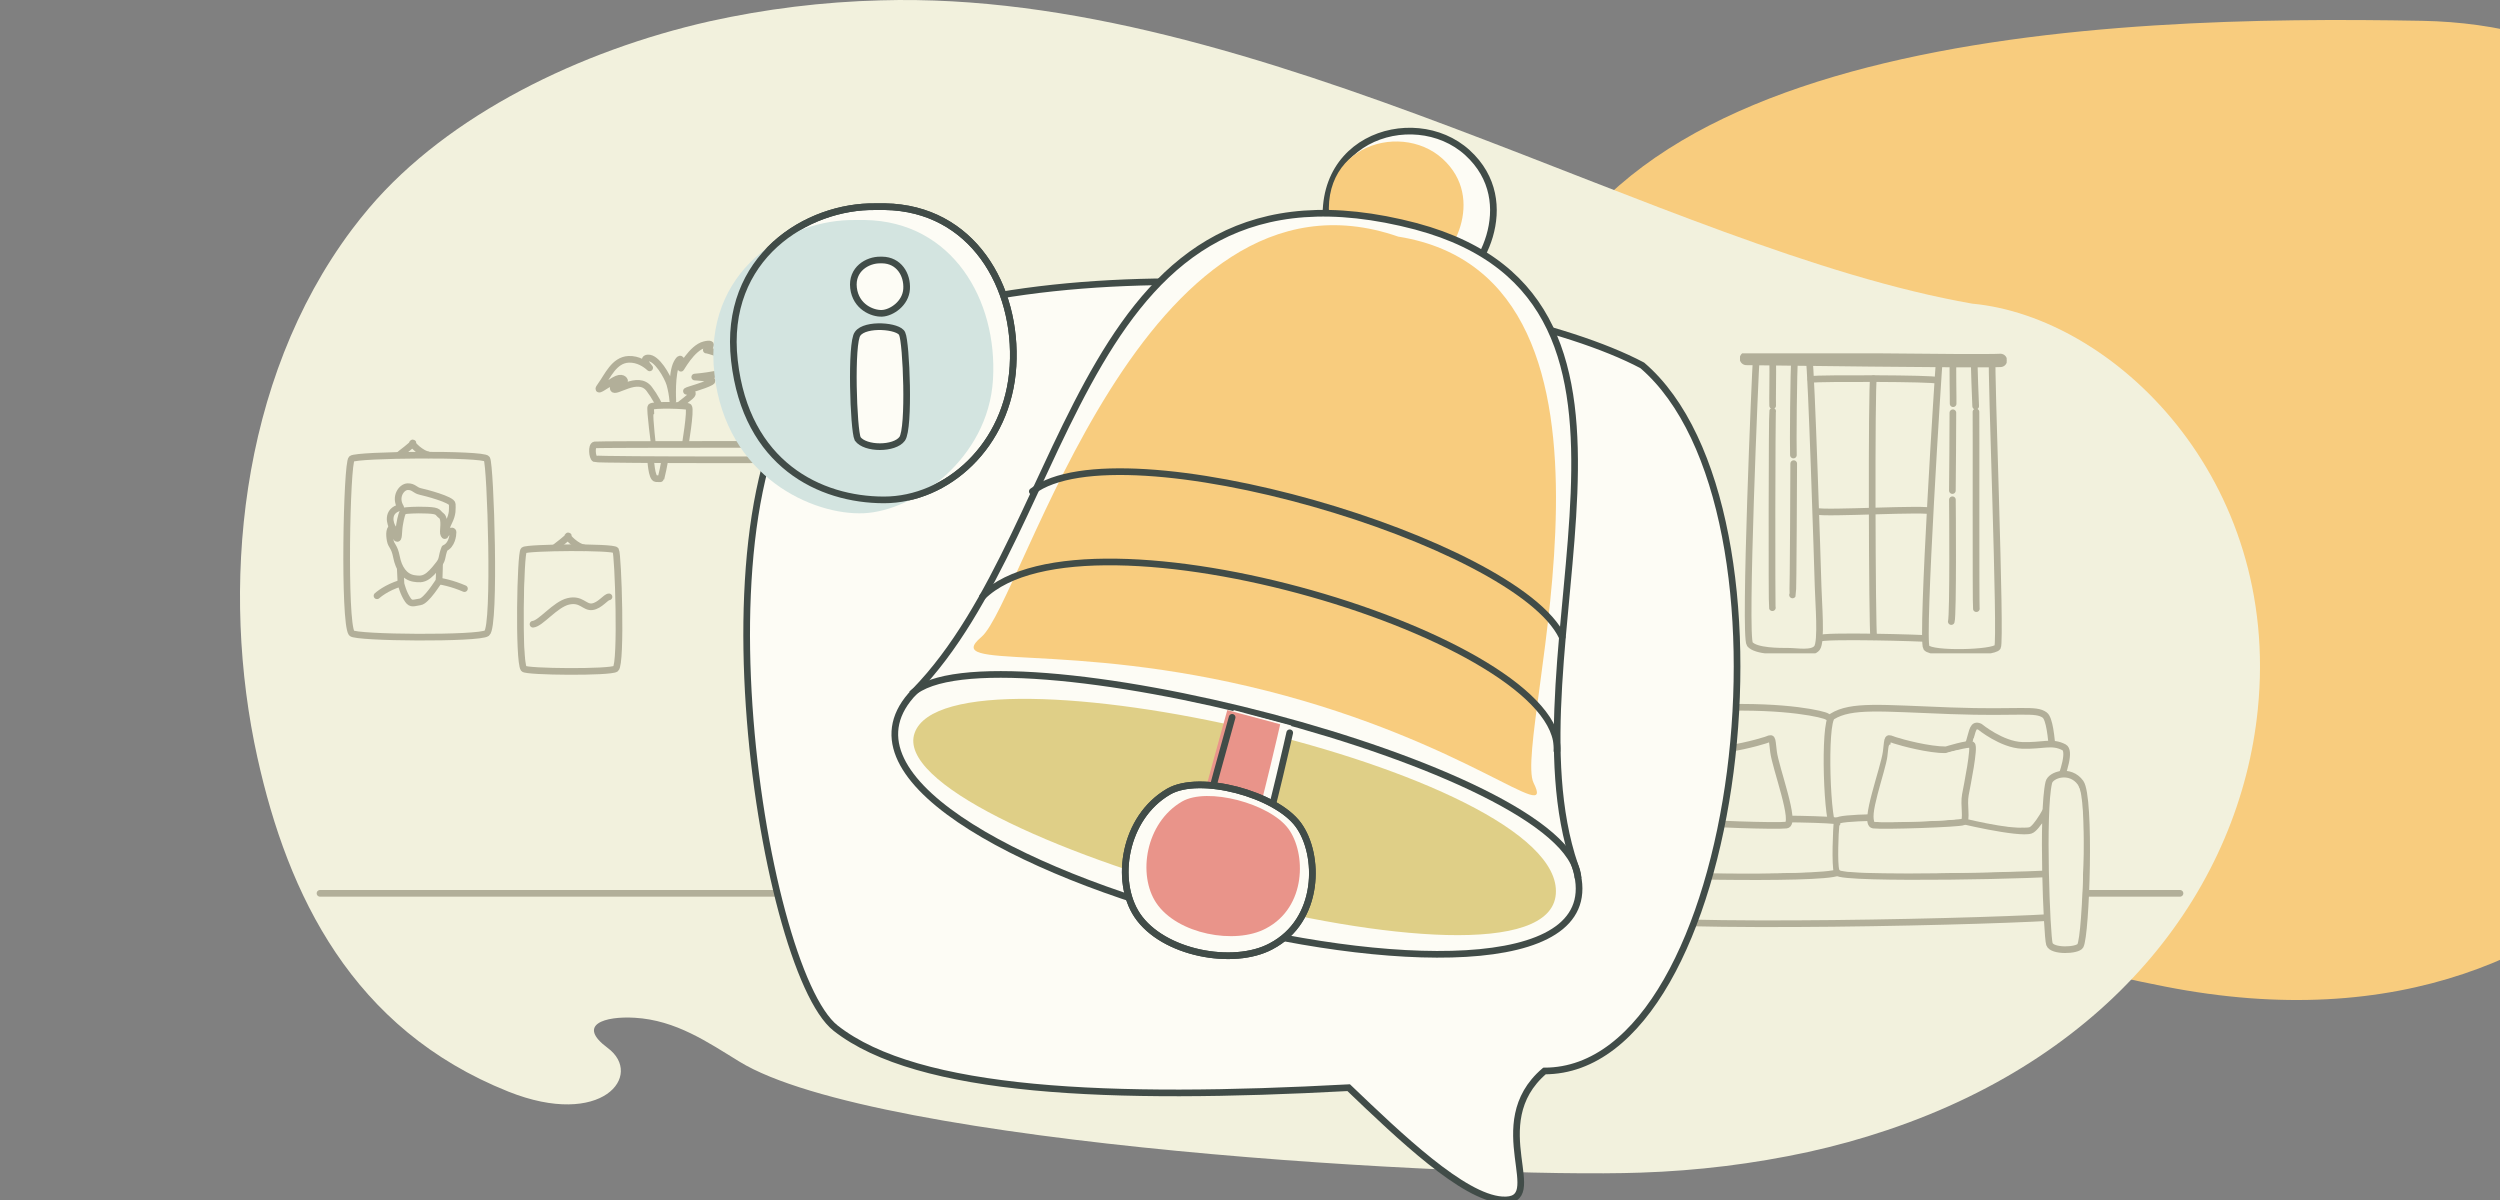 <svg width="375" height="180" viewBox="0 0 375 180" fill="none" xmlns="http://www.w3.org/2000/svg">
<rect x="0" y="0" width="375" height="180" fill="#808080" stroke="none"/>
<g clip-path="url(#clip0_8652_29493)">
<path d="M134.746 31C147.834 31.223 154.664 42.979 153.949 54.932C153.234 66.885 142.121 74.628 134.595 74.984C127.069 75.341 113.924 69.648 112.164 54.108C110.405 38.567 123.13 30.825 133.346 31.003L134.746 31Z" fill="#FDFCF5" stroke="#414C48" stroke-miterlimit="10"/>
<path d="M363.3 3.122C410.19 3.982 426.11 48.252 423.78 74.612C421.45 100.972 395.11 161.852 324.69 147.972C248.89 133.052 224.69 99.152 227.17 56.892C233.8 4.692 316.41 2.252 363.3 3.122Z" fill="#F8CC7E"/>
<path d="M38.621 113.672C43.171 134.203 52.811 154.383 76.262 163.743C90.302 169.343 96.682 161.283 91.142 157.183C86.432 153.693 90.722 152.393 95.202 152.663C101.392 153.023 106.143 156.323 110.913 159.243C131.443 171.823 220.295 176.813 246.146 175.893C254.606 175.613 262.996 174.583 271.206 172.803C275.237 171.913 279.207 170.823 283.077 169.513C317.288 158.043 335.998 132.823 338.668 106.432C342.188 71.752 317.028 47.532 295.847 45.551C249.406 37.431 188.895 -1.599 132.123 0.051C123.433 0.271 114.793 1.341 106.373 3.211C87.112 7.571 67.272 17.171 55.371 31.191C54.471 32.251 53.621 33.321 52.791 34.421C35.751 57.172 33.041 88.502 38.621 113.682V113.672Z" fill="#F2F1DD"/>
<path d="M327 134L48 134" stroke="#B2AF99" stroke-linecap="round" stroke-linejoin="round"/>
<g clip-path="url(#clip1_8652_29493)">
<path d="M272.886 95.79C273.096 95.241 289.054 95.709 288.821 95.79" stroke="#B2AF99" stroke-linecap="round" stroke-linejoin="round"/>
<path d="M272.412 76.675C273.596 77.134 289.456 76.134 289.788 76.718" stroke="#B2AF99" stroke-linecap="round" stroke-linejoin="round"/>
<path d="M263.43 53.901C263.313 54.937 261.589 95.504 262.473 96.615C263.357 97.727 267.043 97.694 268.293 97.694C269.543 97.694 271.817 98.143 272.546 97.202C273.275 96.261 272.774 90.382 272.715 87.961C272.655 85.54 271.677 54.818 271.369 53.903" fill="#F2F1DD"/>
<path d="M263.43 53.901C263.313 54.937 261.589 95.504 262.473 96.615C263.357 97.727 267.043 97.694 268.293 97.694C269.543 97.694 271.817 98.143 272.546 97.202C273.275 96.261 272.774 90.382 272.715 87.961C272.655 85.54 271.677 54.818 271.369 53.903" stroke="#B2AF99" stroke-linecap="round" stroke-linejoin="round"/>
<path d="M264.27 54.082C264.18 55.045 262.844 92.782 263.529 93.816C264.214 94.85 267.068 94.82 268.036 94.82C269.004 94.82 270.766 95.238 271.33 94.362C271.895 93.487 271.507 88.017 271.461 85.766C271.415 83.514 270.657 54.935 270.418 54.084" fill="#F2F1DD"/>
<path d="M265.904 54.041C265.956 55.707 265.855 60.242 265.899 60.848" stroke="#B2AF99" stroke-linecap="round" stroke-linejoin="round"/>
<path d="M265.897 61.681C265.795 62.019 265.754 90.838 265.855 91.155" stroke="#B2AF99" stroke-linecap="round" stroke-linejoin="round"/>
<path d="M269.193 54.212C269.042 54.777 268.944 67.277 269.011 68.256" stroke="#B2AF99" stroke-linecap="round" stroke-linejoin="round"/>
<path d="M269.056 69.543C269.043 69.944 269.006 89.005 268.879 89.24" stroke="#B2AF99" stroke-linecap="round" stroke-linejoin="round"/>
<path d="M290.901 54.017C290.818 54.479 288.157 96.085 288.961 97.156C289.765 98.227 299.052 97.995 299.636 97.07C300.219 96.145 298.58 54.276 298.847 54.055" fill="#F2F1DD"/>
<path d="M290.901 54.017C290.818 54.479 288.157 96.085 288.961 97.156C289.765 98.227 299.052 97.995 299.636 97.07C300.219 96.145 298.58 54.276 298.847 54.055" stroke="#B2AF99" stroke-linecap="round" stroke-linejoin="round"/>
<path d="M291.521 54.352C291.452 54.789 289.247 94.05 289.913 95.061C290.58 96.072 298.277 95.852 298.761 94.979C299.244 94.106 297.886 54.597 298.107 54.388" fill="#F2F1DD"/>
<path d="M292.973 54.26C292.874 54.788 292.996 60.199 292.968 60.554" stroke="#B2AF99" stroke-linecap="round" stroke-linejoin="round"/>
<path d="M292.932 61.914C292.945 62.352 292.872 73.235 292.856 73.584" stroke="#B2AF99" stroke-linecap="round" stroke-linejoin="round"/>
<path d="M292.861 74.963C292.872 75.382 292.999 92.32 292.693 93.232" stroke="#B2AF99" stroke-linecap="round" stroke-linejoin="round"/>
<path d="M296.158 54.163C296.08 54.368 296.334 60.624 296.352 60.924" stroke="#B2AF99" stroke-linecap="round" stroke-linejoin="round"/>
<path d="M296.394 61.787C296.433 62.222 296.357 90.849 296.453 91.298" stroke="#B2AF99" stroke-linecap="round" stroke-linejoin="round"/>
<path d="M271.634 56.899C272.97 56.729 290.102 56.729 290.566 57.057" stroke="#B2AF99" stroke-linecap="round" stroke-linejoin="round"/>
<path d="M281.022 56.805C280.708 57.208 280.812 94.728 281.058 95.523" stroke="#B2AF99" stroke-linecap="round" stroke-linejoin="round"/>
<path d="M261.96 53.774C263.749 53.774 297.032 54.252 300.064 54.06" stroke="#B2AF99" stroke-width="2" stroke-linecap="round" stroke-linejoin="round"/>
<path d="M300.422 54.623C300.708 54.623 300.94 54.38 300.94 54.082C300.94 53.783 300.708 53.541 300.422 53.541C300.135 53.541 299.903 53.783 299.903 54.082C299.903 54.38 300.135 54.623 300.422 54.623Z" fill="#B2AF99"/>
<path d="M261.519 54.352C261.805 54.352 262.037 54.11 262.037 53.811C262.037 53.513 261.805 53.27 261.519 53.27C261.232 53.27 261 53.513 261 53.811C261 54.11 261.232 54.352 261.519 54.352Z" fill="#B2AF99"/>
</g>
<path d="M240.848 118.077C240.848 118.077 241.272 107.323 242.488 106.892C245.783 105.721 247.107 106.547 257.62 106.16C268.134 105.774 273.641 107.183 274.027 107.472C276.792 108.37 275.762 124.061 275.185 124.255C274.607 124.448 262.55 123.195 257.533 123.29C252.516 123.386 242.39 124.255 241.524 124.061C240.657 123.868 240.848 118.077 240.848 118.077Z" fill="#F2F1DD" stroke="#B2AF99" stroke-linecap="round" stroke-linejoin="round"/>
<path d="M242.374 118.265C242.374 118.265 242.758 108.551 243.859 108.161C246.845 107.103 248.045 107.85 257.571 107.5C267.096 107.151 272.086 108.424 272.437 108.685C272.787 108.946 274.009 123.67 273.485 123.844C272.962 124.019 262.037 122.887 257.492 122.974C252.946 123.06 243.771 123.844 242.986 123.67C242.201 123.495 242.374 118.265 242.374 118.265Z" fill="#F2F1DD"/>
<path d="M308.009 118.079C308.009 118.079 308.088 108.297 306.716 107.269C305.344 106.241 303.098 107.001 292.585 106.615C282.072 106.228 277.704 105.701 274.827 107.473C273.497 108.294 274.048 124.449 275.187 124.256C275.791 124.152 286.312 123.196 291.321 123.292C296.33 123.387 306.465 124.256 307.331 124.062C308.197 123.869 308.006 118.079 308.006 118.079H308.009Z" fill="#F2F1DD" stroke="#B2AF99" stroke-linecap="round" stroke-linejoin="round"/>
<path d="M306.709 119.555C306.709 119.555 306.782 110.644 305.52 109.708C304.258 108.772 302.191 109.464 292.519 109.112C282.846 108.76 278.828 108.28 276.181 109.894C274.958 110.642 275.465 125.358 276.513 125.182C277.068 125.088 286.748 124.217 291.356 124.304C295.965 124.391 305.288 125.182 306.085 125.006C306.882 124.83 306.707 119.555 306.707 119.555H306.709Z" fill="#F2F1DD"/>
<path d="M240.949 129.262H309.813C309.813 129.262 310.92 137.354 309.813 137.46C301.962 138.201 247.769 139.518 240.949 137.46C239.855 137.129 240.949 129.262 240.949 129.262Z" fill="#F2F1DD" stroke="#B2AF99" stroke-linecap="round" stroke-linejoin="round"/>
<path d="M240.949 127.314H309.813C309.813 127.314 310.92 135.406 309.813 135.512C301.962 136.254 247.769 137.57 240.949 135.512C239.855 135.181 240.949 127.314 240.949 127.314Z" fill="#F2F1DD"/>
<path d="M240.949 123.193C242.358 122.7 274.581 122.597 275.704 123.193C277.397 124.088 277.405 129.971 275.704 130.851C273.323 132.082 241.603 131.256 240.949 130.851C239.32 129.847 239.142 123.823 240.949 123.193Z" fill="#F2F1DD" stroke="#B2AF99" stroke-linecap="round" stroke-linejoin="round"/>
<path d="M238.615 123.953C240.025 123.534 272.276 123.446 273.4 123.953C273.746 124.532 273.746 130.095 273.4 130.469C271.016 131.518 239.27 130.814 238.615 130.469C236.985 129.615 236.807 124.49 238.615 123.953Z" fill="#F2F1DD"/>
<path d="M275.58 123.19C275.757 121.939 309.315 122.964 309.559 123.19C310.965 124.488 311.148 129.783 309.559 130.847C308.881 131.303 276.009 131.997 275.58 130.847C275.222 129.891 275.431 124.239 275.58 123.19Z" fill="#F2F1DD" stroke="#B2AF99" stroke-linecap="round" stroke-linejoin="round"/>
<path d="M275.898 123.86C276.047 122.78 304.249 123.666 304.454 123.86C305.636 124.981 305.79 129.554 304.454 130.473C303.884 130.867 276.259 131.466 275.898 130.473C275.597 129.648 275.773 124.766 275.898 123.86Z" fill="#F2F1DD"/>
<path d="M251.986 109.013C251.986 109.013 248.704 111.712 245.629 111.81C242.554 111.908 241.192 111.135 239.359 112.099C237.526 113.063 242.641 123.963 244.376 124.549C246.111 125.134 255.371 123.004 256.431 122.62C257.49 122.236 254.021 112.685 253.538 111.143C253.056 109.601 253.046 108.531 251.986 109.013Z" fill="#F2F1DD" stroke="#B2AF99" stroke-linecap="round" stroke-linejoin="round"/>
<path d="M251.505 110.451C251.505 110.451 248.798 112.72 246.262 112.803C243.725 112.885 242.602 112.235 241.09 113.046C239.578 113.856 243.797 123.02 245.228 123.512C246.659 124.004 254.297 122.214 255.171 121.891C256.045 121.568 253.183 113.538 252.785 112.242C252.388 110.946 252.379 110.046 251.505 110.451Z" fill="#F2F1DD"/>
<path d="M257.056 112.478C257.056 112.478 253.682 111.419 253.199 111.707C252.717 111.996 253.872 117.688 254.164 119.23C254.455 120.772 253.872 122.991 254.452 123.283C255.032 123.574 266.412 123.955 267.961 123.765C269.511 123.574 266.322 115.18 266.03 112.769C265.739 110.359 265.935 110.65 264.777 111.032C263.62 111.413 259.655 112.478 257.056 112.478Z" fill="#F2F1DD" stroke="#B2AF99" stroke-linecap="round" stroke-linejoin="round"/>
<path d="M257.843 113.633C257.843 113.633 255.039 112.751 254.638 112.991C254.238 113.232 255.197 117.973 255.44 119.257C255.682 120.54 255.197 122.389 255.679 122.632C256.161 122.875 265.617 123.192 266.905 123.033C268.193 122.875 265.542 115.883 265.3 113.876C265.058 111.868 265.221 112.111 264.259 112.429C263.297 112.746 260.002 113.633 257.843 113.633Z" fill="#F2F1DD"/>
<path d="M296.982 109.013C296.982 109.013 300.261 111.712 303.339 111.81C306.417 111.908 307.776 111.135 309.609 112.099C311.442 113.063 306.329 123.963 304.592 124.549C302.854 125.134 293.597 123.004 292.537 122.62C291.477 122.236 294.947 112.685 295.43 111.143C295.912 109.601 295.92 108.531 296.982 109.013Z" fill="#F2F1DD" stroke="#B2AF99" stroke-linecap="round" stroke-linejoin="round"/>
<path d="M296.92 110.455C296.92 110.455 299.723 112.815 302.354 112.901C304.985 112.986 306.146 112.31 307.713 113.153C309.28 113.996 304.91 123.527 303.425 124.038C301.94 124.55 294.026 122.688 293.12 122.352C292.215 122.017 295.181 113.665 295.593 112.317C296.005 110.969 296.012 110.034 296.92 110.455Z" fill="#F2F1DD"/>
<path d="M291.909 112.478C291.909 112.478 295.287 111.419 295.769 111.707C296.251 111.996 295.093 117.688 294.804 119.23C294.516 120.772 295.093 122.991 294.513 123.283C293.933 123.574 282.554 123.955 281.004 123.765C279.455 123.574 282.644 115.18 282.932 112.769C283.221 110.359 283.028 110.65 284.185 111.032C285.343 111.413 289.306 112.478 291.909 112.478Z" fill="#F2F1DD" stroke="#B2AF99" stroke-linecap="round" stroke-linejoin="round"/>
<path d="M291.03 113.203C291.03 113.203 294.011 112.256 294.437 112.515C294.862 112.773 293.84 117.86 293.585 119.238C293.331 120.616 293.84 122.6 293.328 122.861C292.816 123.121 282.771 123.462 281.403 123.291C280.035 123.121 282.85 115.618 283.105 113.464C283.36 111.309 283.19 111.57 284.211 111.911C285.233 112.252 288.731 113.203 291.03 113.203Z" fill="#F2F1DD"/>
<path d="M241.841 116.995C242.718 119.44 242.543 139.965 241.931 141.245C241.42 142.312 237.548 142.008 237.18 141.205C236.647 140.045 235.082 117.072 236.745 116.364C239.259 115.294 241.428 115.84 241.844 116.998L241.841 116.995Z" fill="#F2F1DD" stroke="#B2AF99" stroke-linecap="round" stroke-linejoin="round"/>
<path d="M241.356 117.689C242.04 119.671 241.904 136.309 241.426 137.346C241.027 138.211 238.003 137.964 237.715 137.314C237.3 136.373 236.077 117.752 237.376 117.178C239.339 116.311 241.033 116.753 241.358 117.692L241.356 117.689Z" fill="#F2F1DD"/>
<path d="M307.414 141.612C307.035 140.486 306.269 121.806 307.323 117.362C307.596 116.212 310.51 115.248 312.075 117.401C313.641 119.555 312.931 140.29 312.052 141.869C311.638 142.608 307.806 142.774 307.414 141.612Z" fill="#F2F1DD" stroke="#B2AF99" stroke-linecap="round" stroke-linejoin="round"/>
<path d="M308.025 137.753C307.718 136.835 307.098 121.617 307.952 117.995C308.173 117.059 310.534 116.273 311.802 118.028C313.07 119.782 312.495 136.676 311.783 137.962C311.448 138.564 308.342 138.7 308.025 137.753Z" fill="#F2F1DD"/>
<path d="M97.536 68.254C97.615 68.898 97.695 71.771 98.417 71.8C99.14 71.83 99.14 71.8 99.14 71.8C99.14 71.8 99.779 69.203 99.741 68.589" fill="#F2F1DD"/>
<path d="M97.536 68.254C97.615 68.898 97.695 71.771 98.417 71.8C99.14 71.83 99.14 71.8 99.14 71.8C99.14 71.8 99.779 69.203 99.741 68.589" stroke="#B2AF99" stroke-linecap="round" stroke-linejoin="round"/>
<path d="M118.501 68.254C118.581 68.898 118.66 71.771 119.382 71.8C120.105 71.83 120.105 71.8 120.105 71.8C120.105 71.8 120.744 69.203 120.706 68.589" fill="#F2F1DD"/>
<path d="M118.501 68.254C118.581 68.898 118.66 71.771 119.382 71.8C120.105 71.83 120.105 71.8 120.105 71.8C120.105 71.8 120.744 69.203 120.706 68.589" stroke="#B2AF99" stroke-linecap="round" stroke-linejoin="round"/>
<path d="M105.946 52.509C105.946 52.509 107.578 51.242 105.665 51.702C103.752 52.163 102.033 55.529 102.137 55.22C102.24 54.912 102.375 52.882 101.53 54.44C100.686 56.003 100.921 60.125 100.921 60.125C100.85 59.279 100.702 58.45 100.474 57.633C100.115 56.437 98.491 53.603 97.196 53.695C96.347 53.754 96.941 54.598 97.451 55.179C96.838 54.617 95.717 53.836 94.289 53.899C92.095 54.002 91.14 56.442 90.138 57.787C89.136 59.132 90.766 57.869 92.079 57.076C93.393 56.283 93.682 57.088 93.682 57.088C93.682 57.088 91.782 57.42 91.991 58.28C92.2 59.141 95.675 56.117 97.37 58.327C99.063 60.532 99.991 63.461 99.991 63.461L101.184 62.653C101.266 62.281 101.315 61.9 101.33 61.52C101.321 61.068 102.644 60.277 103.585 59.433C104.526 58.588 102.763 58.818 102.977 58.649C103.191 58.479 105.572 57.893 106.615 57.315C107.658 56.737 104.212 56.558 104.212 56.558C104.212 56.558 110.219 56.112 109.843 54.708C109.466 53.304 105.958 52.489 105.958 52.489L105.944 52.501L105.946 52.509Z" fill="#F2F1DD" stroke="#B2AF99" stroke-miterlimit="10" stroke-linejoin="round"/>
<path d="M102.736 67.034H98.204C98.204 67.034 97.415 61.254 97.636 61.016C97.978 60.652 103.124 60.815 103.299 61.016C103.688 61.454 102.731 67.034 102.731 67.034H102.736Z" fill="#F2F1DD" stroke="#B2AF99" stroke-linecap="round" stroke-linejoin="round"/>
<path d="M101.711 67.38H98.445C98.445 67.38 97.876 62.346 98.036 62.139C98.283 61.822 101.991 61.964 102.117 62.139C102.397 62.52 101.708 67.38 101.708 67.38H101.711Z" fill="#F2F1DD"/>
<path fill-rule="evenodd" clip-rule="evenodd" d="M89.475 66.847H127.277V67.811H126.166V68.534H90.645V67.811H89.475V66.847Z" fill="#B2AF99"/>
<path d="M127.276 66.848H127.485C127.485 66.731 127.393 66.639 127.276 66.639V66.848ZM89.475 66.848V66.639C89.358 66.639 89.266 66.731 89.266 66.848H89.475ZM127.276 67.813V68.022C127.393 68.022 127.485 67.93 127.485 67.813H127.276ZM126.165 67.813V67.604C126.049 67.604 125.957 67.696 125.957 67.813H126.165ZM126.165 68.535V68.744C126.282 68.744 126.374 68.652 126.374 68.535H126.165ZM90.645 68.535H90.436C90.436 68.652 90.528 68.744 90.645 68.744V68.535ZM90.645 67.813H90.853C90.853 67.696 90.761 67.604 90.645 67.604V67.813ZM89.475 67.813H89.266C89.266 67.93 89.358 68.022 89.475 68.022V67.813ZM127.276 66.639H89.475V67.057H127.276V66.639ZM127.485 67.813V66.848H127.068V67.813H127.485ZM126.165 68.022H127.276V67.604H126.165V68.022ZM126.374 68.535V67.813H125.957V68.535H126.374ZM90.645 68.744H126.165V68.326H90.645V68.744ZM90.436 67.813V68.535H90.853V67.813H90.436ZM89.475 68.022H90.645V67.604H89.475V68.022ZM89.266 66.848V67.813H89.684V66.848H89.266Z" fill="#B2AF99"/>
<path d="M128.062 66.731C127.983 66.639 89.764 66.635 89.221 66.731C88.678 66.827 88.832 68.606 89.221 68.815C89.609 69.024 127.406 69.024 128.062 68.815C128.718 68.606 128.141 66.823 128.062 66.731Z" fill="#F2F1DD" stroke="#B2AF99" stroke-linecap="round" stroke-linejoin="round"/>
<path d="M78.563 82.535C79.083 82.096 92.007 81.981 92.355 82.535C92.727 83.13 93.258 99.606 92.355 100.309C91.585 100.904 78.921 100.796 78.563 100.309C77.752 99.177 78.049 82.975 78.563 82.535Z" fill="#F2F1DD" stroke="#B2AF99" stroke-miterlimit="10"/>
<path d="M79.08 83.839C79.556 83.447 91.367 83.344 91.685 83.839C92.025 84.37 92.51 99.075 91.685 99.703C90.981 100.234 79.408 100.137 79.08 99.703C78.339 98.692 78.611 84.231 79.08 83.839Z" fill="#F2F1DD"/>
<path d="M52.742 68.822C53.502 68.177 72.523 68.011 73.03 68.822C73.578 69.698 74.362 93.94 73.03 94.975C71.898 95.85 53.256 95.694 52.742 94.975C51.542 93.315 51.988 69.458 52.742 68.822Z" fill="#F2F1DD" stroke="#B2AF99" stroke-miterlimit="10"/>
<path d="M56.551 89.367C57.717 88.336 62.459 85.206 69.667 88.292L56.551 89.367Z" fill="#F2F1DD"/>
<path d="M56.551 89.367C57.717 88.336 62.459 85.206 69.667 88.292L56.551 89.367Z" fill="#F2F1DD"/>
<path d="M56.551 89.367C57.717 88.336 62.459 85.206 69.667 88.292" stroke="#B2AF99" stroke-linecap="round" stroke-linejoin="round"/>
<path d="M61.191 90.004C60.505 89.027 60.167 87.661 60.147 87.553C60.13 87.445 59.954 83.457 59.954 83.457H65.943C65.943 83.457 65.919 87.043 65.815 87.181C65.71 87.32 63.953 90.149 63.016 90.281C62.084 90.412 61.688 90.71 61.185 89.997L61.191 90.004Z" fill="#F2F1DD" stroke="#B2AF99" stroke-linecap="round" stroke-linejoin="round"/>
<path d="M65.889 84.554C64.172 86.805 63.499 87.004 62.08 86.767C60.66 86.531 59.805 85.25 59.477 83.557C59.15 81.863 58.7 81.968 58.531 81.062C58.362 80.16 58.339 79.072 59.119 79.035C59.9 78.997 60.437 75.266 60.437 75.266L66.129 75.891L67.119 78.021C67.119 78.021 66.453 80.501 66.72 80.187C66.987 79.873 67.957 79.373 67.957 79.829C67.957 80.285 67.788 81.769 66.7 82.232C66.19 83.53 66.45 83.81 65.892 84.543V84.55L65.889 84.554Z" fill="#F2F1DD" stroke="#B2AF99" stroke-linecap="round" stroke-linejoin="round"/>
<path d="M66.518 79.963C66.409 79.72 66.839 77.804 66.197 77.354C65.554 76.905 65.953 76.607 64.091 76.53C62.229 76.452 61.009 76.577 60.674 76.621C60.34 76.665 60.123 77.598 59.934 78.713C59.745 79.828 59.88 81.055 59.478 80.71C59.075 80.366 59.501 79.94 58.998 79.298C58.494 78.656 57.893 76.597 60.096 76.107C59.133 74.529 60.228 73.025 61.147 73.001C62.063 72.978 62.229 73.542 63.023 73.718C63.817 73.894 67.839 74.931 67.839 75.624C67.839 76.317 67.961 77.057 67.329 78.301C66.697 79.544 66.916 80.207 66.764 80.328C66.612 80.45 66.511 79.97 66.511 79.97H66.518V79.963Z" fill="#F2F1DD" stroke="#B2AF99" stroke-linecap="round" stroke-linejoin="round"/>
<path d="M59.812 68.29C59.812 68.232 62.283 66.454 61.911 66.438C61.539 66.421 63.239 68.192 64.382 68.232" stroke="#B2AF99" stroke-miterlimit="10"/>
<path d="M83.126 82.234C83.126 82.177 85.596 80.399 85.224 80.382C84.853 80.365 86.552 82.136 87.695 82.177" stroke="#B2AF99" stroke-miterlimit="10"/>
<path d="M79.952 93.633C81.111 93.532 83.281 90.659 85.248 90.203C87.215 89.747 87.668 91.163 88.827 91.011C89.987 90.859 90.869 89.53 91.349 89.53" stroke="#B2AF99" stroke-linecap="round" stroke-linejoin="round"/>
<path d="M125.336 52.277C102.038 68.172 114.061 145.342 125.336 154.216C137.712 163.957 166.603 165.077 202.303 163.152C210.04 170.551 219.444 179.55 225.275 179.978C232.573 180.506 222.341 168.626 231.67 160.647C261.388 160.647 271.382 76.277 246.341 54.807C223.77 42.851 155.561 35 125.336 52.29V52.277Z" fill="#FDFCF5" stroke="#414C48"/>
<path d="M131.5 59.027C110.642 73.336 121.406 142.805 131.5 150.794C142.58 159.563 168.445 160.571 200.405 158.837C207.331 165.499 215.751 173.599 220.971 173.985C227.504 174.46 218.344 163.766 226.696 156.583C253.302 156.583 262.249 80.632 239.831 61.304C219.624 50.541 158.559 43.473 131.5 59.038V59.027Z" fill="#FDFCF5"/>
<path d="M217.171 43.398C221.776 42.004 228.29 30.355 220.119 22.902C211.948 15.45 194.848 21.031 199.77 37.897" fill="#FDFCF5"/>
<path d="M217.171 43.398C221.776 42.004 228.29 30.355 220.119 22.902C211.948 15.45 194.848 21.031 199.77 37.897" stroke="#414C48" stroke-linecap="round" stroke-linejoin="round"/>
<path d="M214.028 40.312C217.732 39.191 222.971 29.821 216.399 23.826C209.826 17.832 196.071 22.321 200.031 35.887" fill="#F8CC7E"/>
<path d="M212.478 33.969C161.591 20.55 161.611 78.708 137.192 103.723C112.773 128.738 247.219 162.133 236.222 129.775C225.226 97.417 254.811 45.354 212.472 33.972L212.478 33.969Z" fill="#FDFCF5" stroke="#414C48" stroke-linecap="round" stroke-linejoin="round"/>
<path d="M137.192 109.953C131.933 124.845 231.951 152.665 233.373 134.102C234.795 115.54 142.451 95.062 137.192 109.953Z" fill="#DFCF87"/>
<path d="M209.708 35.484C171.488 22.236 153.4 90.309 147.212 95.542C141.023 100.774 160.08 96.019 190.054 103.632C220.044 111.248 233.372 124.106 230.04 117.438C226.708 110.771 249.082 41.753 209.703 35.486L209.708 35.484Z" fill="#F8CC7E"/>
<path d="M236.705 131.721C235.753 115.056 148.164 93.162 136.739 104.109" stroke="#414C48"/>
<path d="M233.544 112.616C234.633 95.797 162.812 74.212 147.369 89.512" stroke="#414C48" stroke-linecap="round"/>
<path d="M234.325 95.544C227.523 81.228 168.051 63.667 154.847 73.713" stroke="#414C48" stroke-linecap="round"/>
<path d="M179.462 127.322C180.988 120.978 185.052 106.515 185.052 106.515L193.691 108.83C193.691 108.83 191.219 119.929 188.98 127.696C186.141 137.544 177.113 137.084 179.462 127.322Z" fill="#FDFCF5"/>
<path d="M178.504 127.32C180.043 120.981 184.093 106.513 184.093 106.513L192.032 108.64C192.032 108.64 189.522 119.729 187.295 127.5C184.471 137.352 176.135 137.078 178.504 127.32Z" fill="#E9948A"/>
<path d="M193.459 109.916C193.459 109.916 190.987 121.015 188.748 128.782C185.909 138.63 176.881 138.17 179.23 128.408C180.756 122.064 184.82 107.601 184.82 107.601" stroke="#414C48" stroke-linecap="round" stroke-linejoin="round"/>
<path d="M175.294 118.742C179.934 116.046 191.352 119.096 194.745 123.716C198.008 128.155 198.094 138.062 190.645 141.953C185.034 144.966 174.429 143.025 170.586 137.292C167.155 132.17 168.574 122.647 175.294 118.742Z" fill="#FDFCF5" stroke="#414C48" stroke-linecap="round" stroke-linejoin="round"/>
<path d="M177.303 120.23C181.108 118.019 190.473 120.52 193.256 124.31C195.932 127.95 196.002 136.076 189.893 139.268C185.291 141.739 176.593 140.147 173.441 135.445C170.627 131.244 171.791 123.433 177.303 120.23Z" fill="#E9948A"/>
<path d="M175.294 118.742C179.934 116.046 191.352 119.096 194.745 123.716C198.008 128.155 198.094 138.062 190.645 141.953C185.034 144.966 174.429 143.025 170.586 137.292C167.155 132.17 168.574 122.647 175.294 118.742Z" stroke="#414C48" stroke-linecap="round" stroke-linejoin="round"/>
<path d="M132.746 31C145.834 31.223 152.664 42.979 151.949 54.932C151.234 66.885 142 74.984 132.595 74.984C122.989 74.984 111.924 69.648 110.164 54.108C108.405 38.567 121.13 30.825 131.346 31.003L132.746 31Z" fill="#FDFCF5" stroke="#414C48" stroke-miterlimit="10"/>
<path d="M129.746 33C142.834 33.223 149.664 44.979 148.949 56.932C148.234 68.885 137.121 76.628 129.595 76.984C122.069 77.341 108.924 71.648 107.164 56.108C105.405 40.567 118.13 32.825 128.346 33.003L129.746 33Z" fill="#D3E4E0"/>
<path d="M128.649 50.062C129.78 48.448 134.873 48.859 135.326 50.062C135.948 51.33 136.466 64.251 135.326 65.822C134.185 67.393 129.78 67.393 128.649 65.822C128.018 64.51 127.577 51.328 128.649 50.062Z" fill="#FDFCF5" stroke="#414C48" stroke-miterlimit="10"/>
<path d="M132.333 39C134.826 39.041 136.127 41.178 135.99 43.351C135.854 45.525 133.737 46.932 132.304 46.997C130.87 47.062 128.366 46.027 128.031 43.201C127.696 40.376 130.12 38.968 132.066 39.001L132.333 39Z" fill="#FDFCF5" stroke="#414C48" stroke-miterlimit="10"/>
<path d="M132.746 31C145.834 31.223 152.664 42.979 151.949 54.932C151.234 66.885 142 74.984 132.595 74.984C122.989 74.984 111.924 69.648 110.164 54.108C108.405 38.567 121.13 30.825 131.346 31.003L132.746 31Z" stroke="#414C48" stroke-miterlimit="10"/>
</g>
<defs>
<clipPath id="clip0_8652_29493">
<rect width="375" height="180" fill="white"/>
</clipPath>
<clipPath id="clip1_8652_29493">
<rect width="40" height="45" fill="white" transform="translate(261 53)"/>
</clipPath>
</defs>
</svg>

